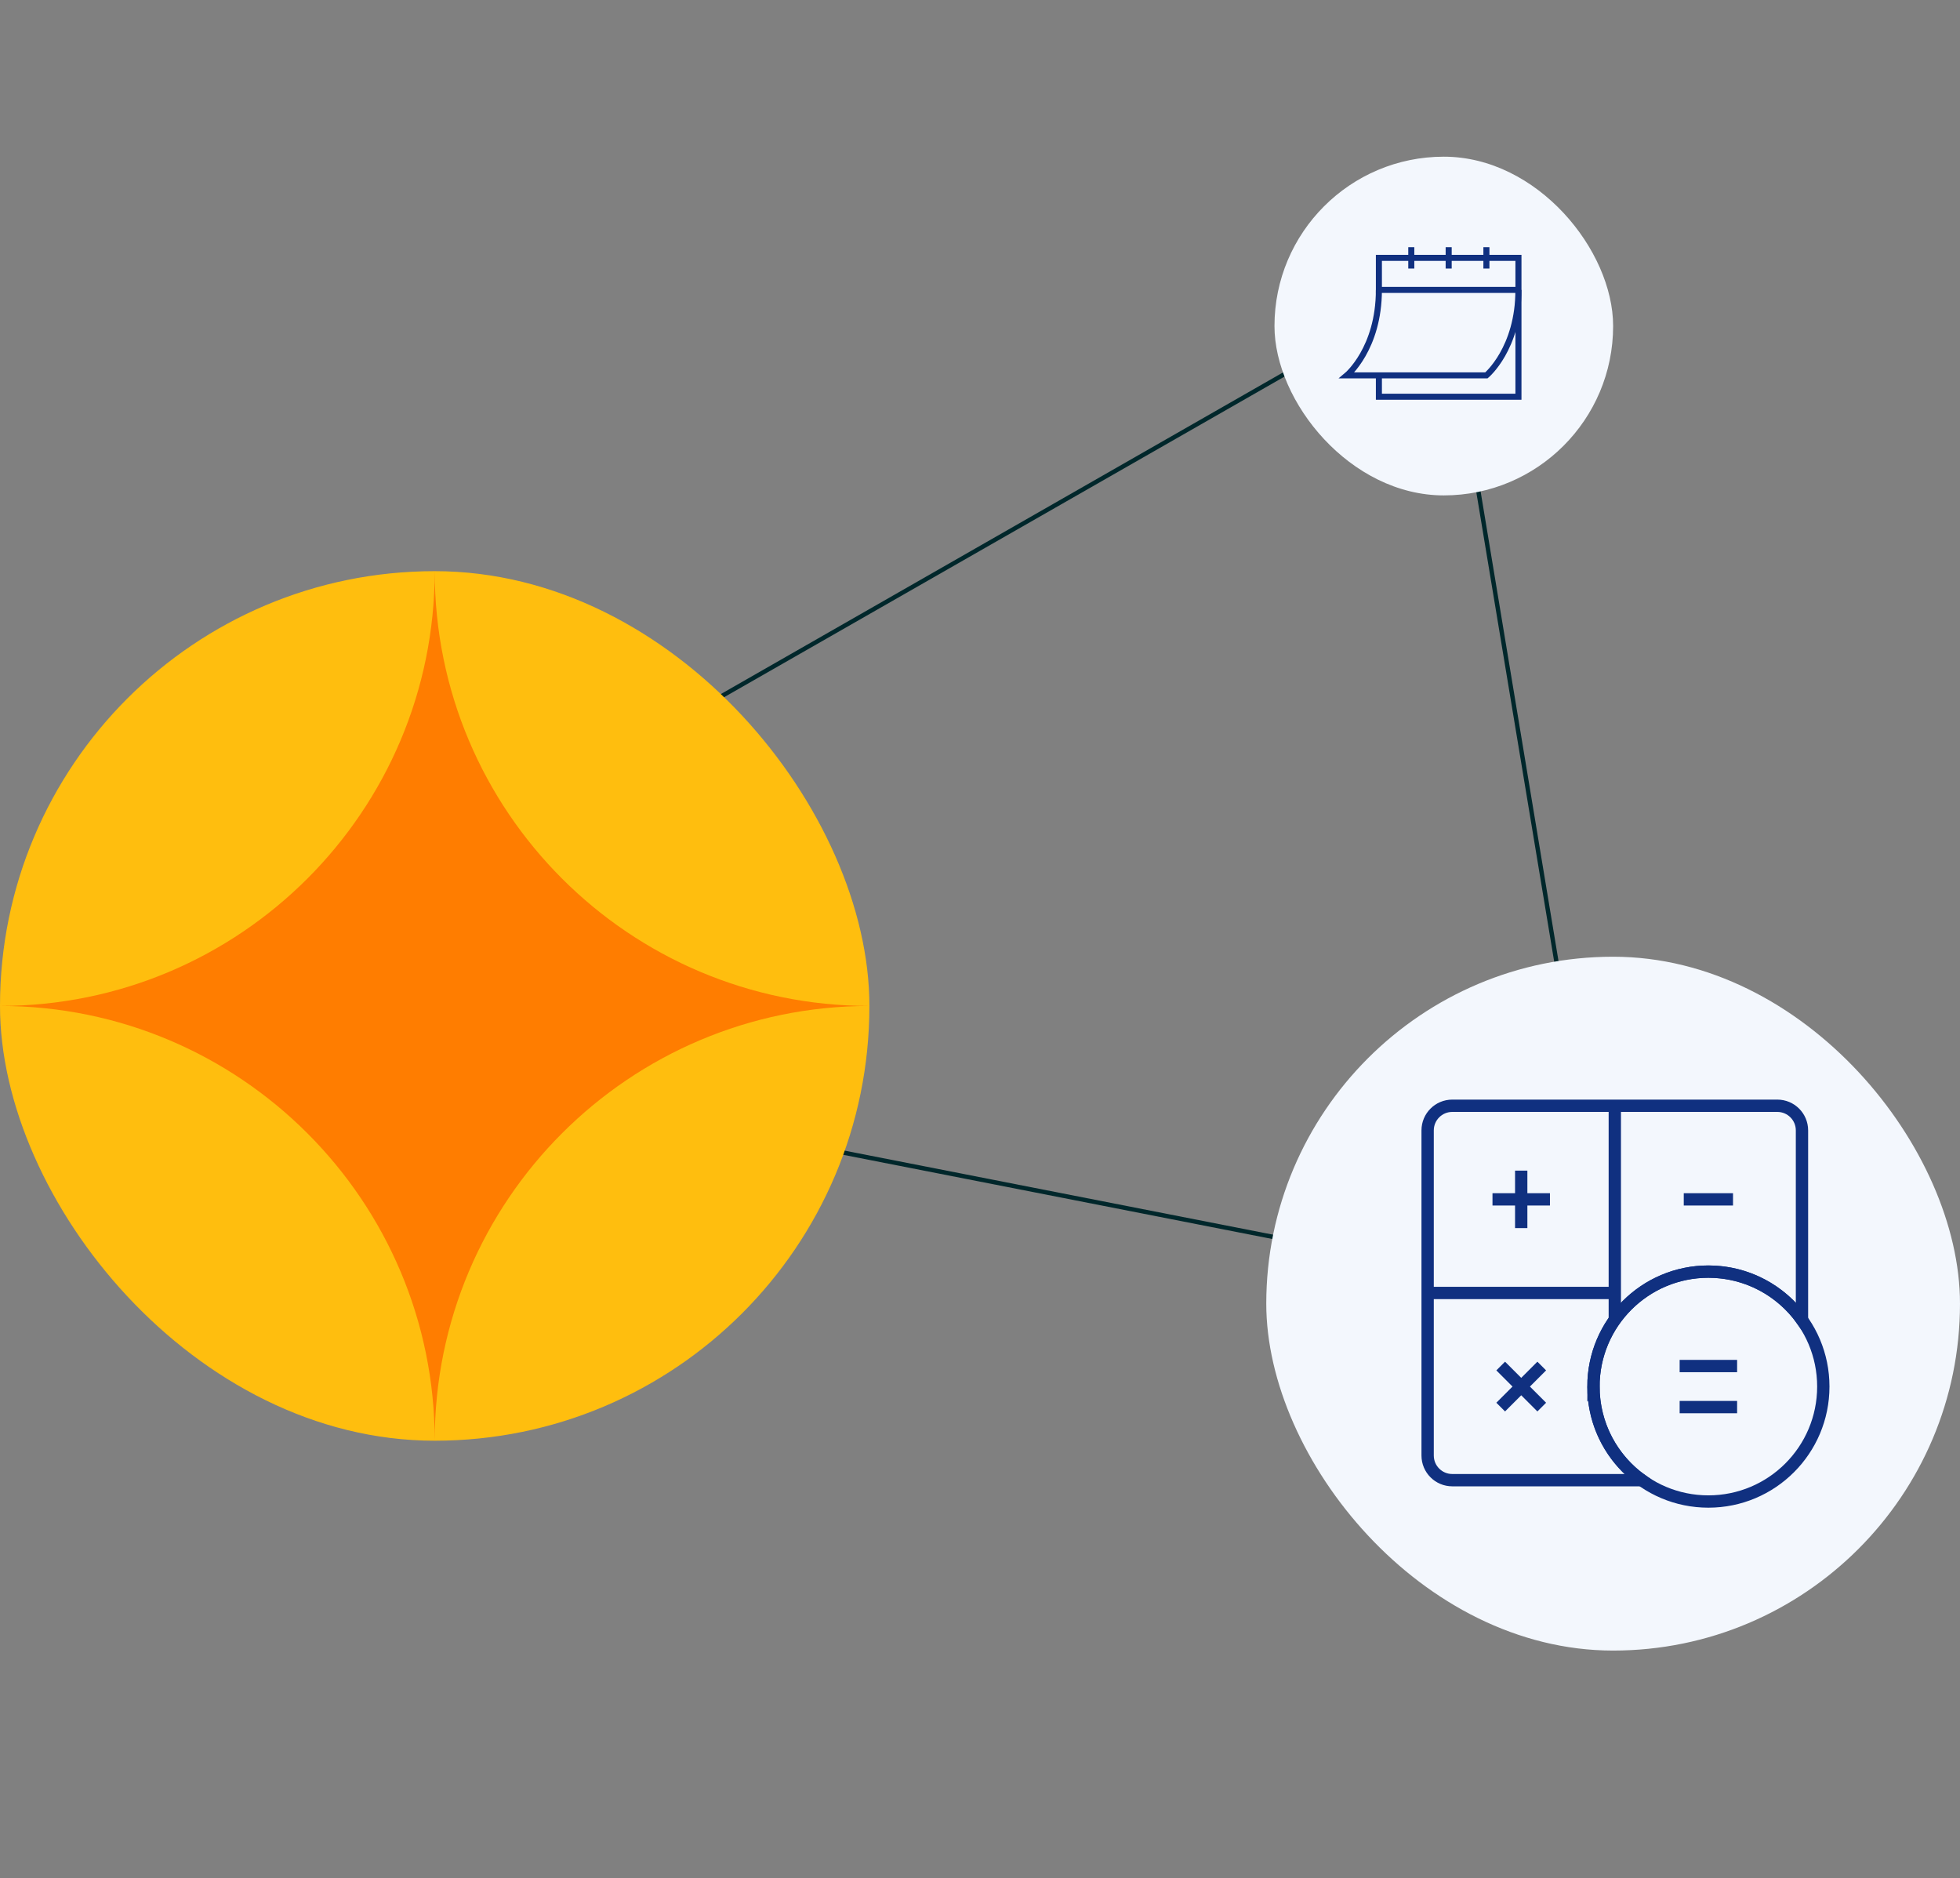 <svg xmlns="http://www.w3.org/2000/svg" xmlns:xlink="http://www.w3.org/1999/xlink" id="Daily_Bank_Reconciliations" viewBox="0 0 1860.38 1782.41"><rect x="0" y="0" width="1860.38" height="1782.41" fill="#808080" stroke="none"/><defs><style>      .cls-1 {        fill: #ffbe0e;      }      .cls-1, .cls-2, .cls-3, .cls-4 {        stroke-width: 0px;      }      .cls-2 {        fill: #f3f7fd;      }      .cls-3 {        fill: #ff7d00;      }      .cls-5 {        stroke: #00272b;        stroke-width: 4.14px;      }      .cls-5, .cls-4, .cls-6, .cls-7 {        fill: none;      }      .cls-5, .cls-6, .cls-7 {        stroke-miterlimit: 10;      }      .cls-8 {        clip-path: url(#clippath-1);      }      .cls-9 {        clip-path: url(#clippath);      }      .cls-6 {        stroke-width: 5.74px;      }      .cls-6, .cls-7 {        stroke: #103080;      }      .cls-7 {        stroke-width: 11.69px;      }    </style><clipPath id="clippath"><rect class="cls-4" x="1270.39" y="210.04" width="273.18" height="273.18"></rect></clipPath><clipPath id="clippath-1"><rect class="cls-4" x="1343.38" y="1037.7" width="398.95" height="398.95"></rect></clipPath></defs><polygon class="cls-5" points="150.52 966.34 1370.43 268.51 1531.15 1237.17 150.52 966.34"></polygon><g><rect class="cls-1" x="0" y="542.04" width="825.21" height="825.21" rx="412.61" ry="412.61"></rect><path class="cls-3" d="M412.61,1367.26h0c0-227.88-184.73-412.61-412.61-412.61h0c227.88,0,412.61-184.73,412.61-412.61h0c0,227.88,184.73,412.61,412.61,412.61h0c-227.88,0-412.61,184.73-412.61,412.61Z"></path></g><rect class="cls-2" x="1209.7" y="148.7" width="321.44" height="321.44" rx="160.72" ry="160.72"></rect><rect class="cls-2" x="1201.91" y="907.94" width="658.47" height="658.47" rx="329.23" ry="329.23"></rect><g class="cls-9"><g><path class="cls-6" d="M1308.81,356.23v20.27h132.46v-131.79h-132.46v30.41h132.46"></path><path class="cls-6" d="M1339.56,234.58v20.27"></path><path class="cls-6" d="M1410.86,234.58v20.27"></path><path class="cls-6" d="M1375.04,234.58v20.27"></path><path class="cls-6" d="M1308.81,275.13c0,55.76-30.41,81.1-30.41,81.1h132.46s30.41-25.34,30.41-81.1"></path></g></g><g class="cls-8"><g><path class="cls-7" d="M1512.47,1315.87c0-60.25,48.84-109.09,109.09-109.09,36.63,0,69.05,18.06,88.83,45.76v-179.78c0-12.91-10.47-23.38-23.38-23.38h-308.56c-12.91,0-23.38,10.47-23.38,23.38v308.56c0,12.91,10.47,23.38,23.38,23.38h179.78c-27.7-19.78-45.76-52.2-45.76-88.83Z"></path><path class="cls-7" d="M1532.73,1227.04h-177.66"></path><path class="cls-7" d="M1416.63,1138.21h54.54"></path><path class="cls-7" d="M1443.9,1165.48v-54.54"></path><path class="cls-7" d="M1598.18,1138.21h46.75"></path><path class="cls-7" d="M1594.28,1335.35h54.54"></path><path class="cls-7" d="M1594.28,1296.39h54.54"></path><path class="cls-7" d="M1424.42,1296.39l38.96,38.96"></path><path class="cls-7" d="M1424.42,1335.35l38.96-38.96"></path><path class="cls-7" d="M1730.64,1315.87c0,60.25-48.84,109.09-109.09,109.09s-109.09-48.84-109.09-109.09,48.84-109.09,109.09-109.09,109.09,48.84,109.09,109.09Z"></path><path class="cls-7" d="M1532.73,1252.54v-203.15"></path></g></g></svg>